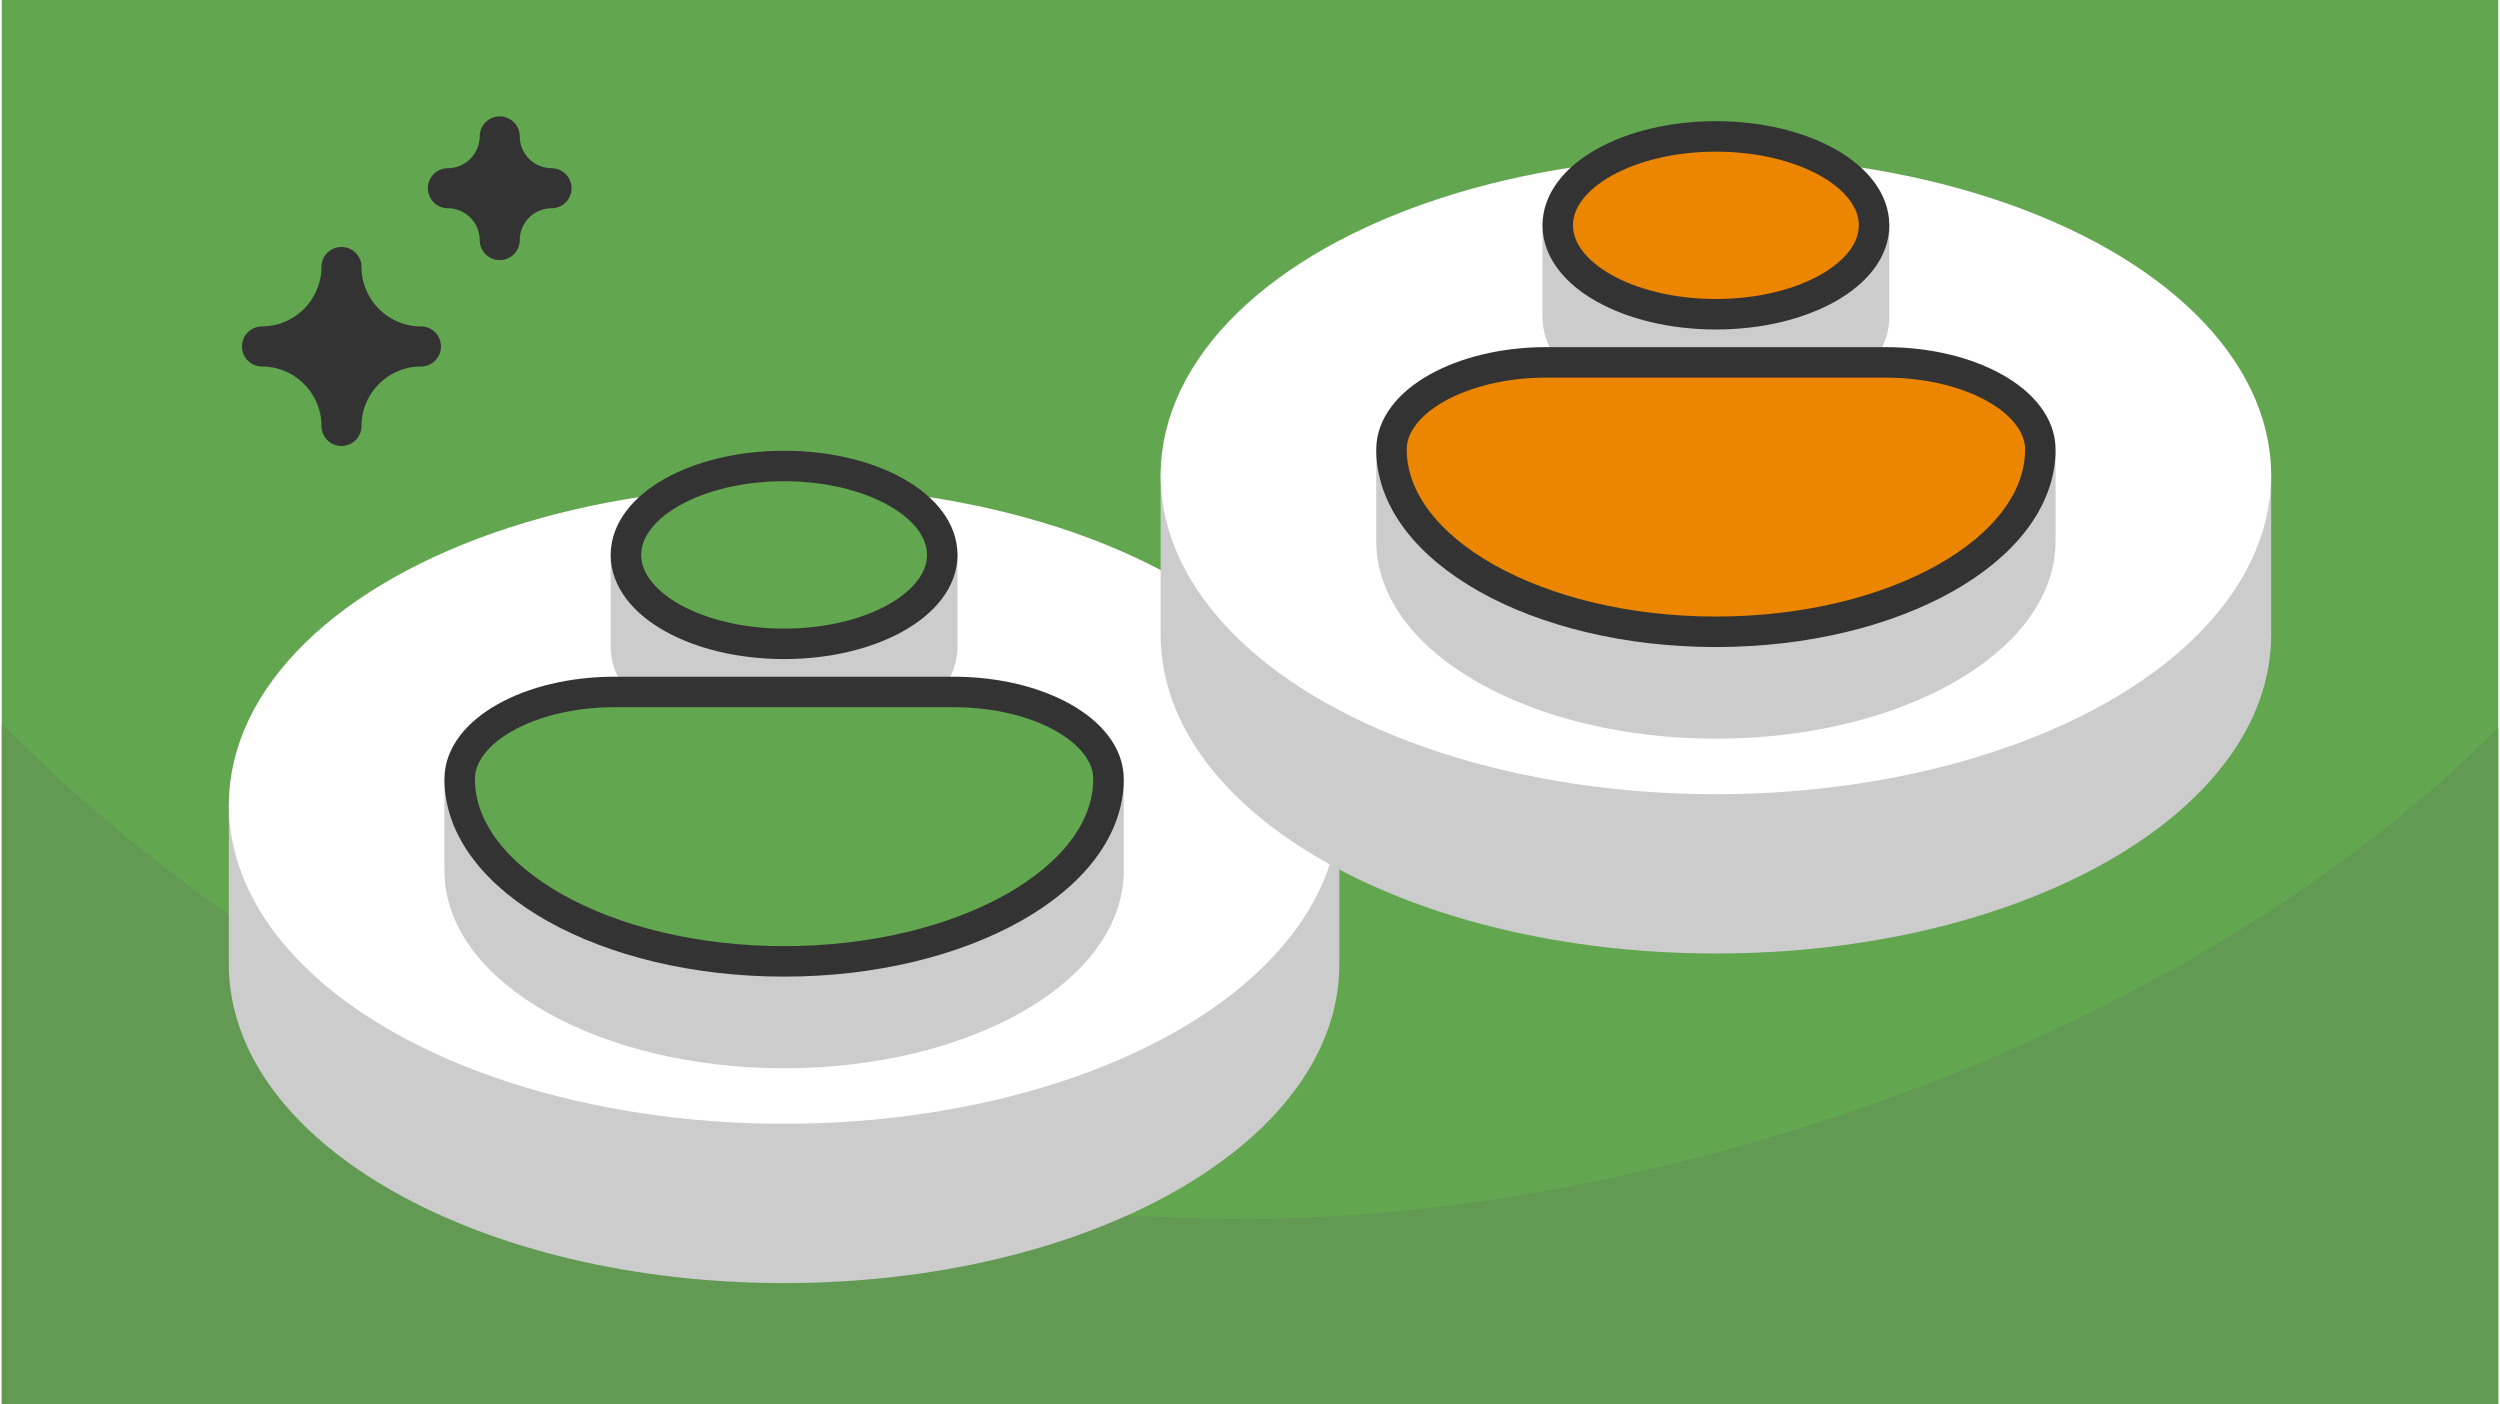 <?xml version="1.0" encoding="UTF-8"?>
<svg xmlns="http://www.w3.org/2000/svg" width="470" height="264" viewBox="0 0 329.983 185.616" shape-rendering="geometricPrecision" image-rendering="optimizeQuality" fill-rule="evenodd" xmlns:v="https://vecta.io/nano"><style><![CDATA[.L{stroke-miterlimit:2.613}.M{stroke:#333}.N{stroke:#ccc}.O{fill:#62a64f}.P{stroke-linejoin:round}]]></style><path d="M329.983 0H0v185.616h329.983z" class="O"/><path d="M329.983 96.205c-43.692 43.692-115.062 64.898-164.991 64.898-55.875 0-115.797-16.212-164.992-65.407v89.92h329.983V96.205z" fill="#629953"/><g stroke-width="4.03" class="P"><path d="M103.408 87.331c25.683 0 48.195 7.626 60.769 19.07h10.611v21.057c0 22.161-31.958 40.127-71.38 40.127s-71.38-17.966-71.38-40.127v-21.057h10.61c12.574-11.444 35.086-19.07 60.77-19.07z" fill="#ccc" class="L N"/><ellipse cx="103.408" cy="106.401" rx="71.38" ry="40.127" stroke="#fff" fill="#fff"/><g class="L"><path d="M124.315 85.461c0 6.491-9.361 11.753-20.907 11.753s-20.907-5.262-20.907-11.753V73.348h41.814v12.113zm-43.319 18.115h44.823 20.471v11.508c0 13.258-19.297 24.105-42.882 24.105h0c-23.586 0-42.882-10.847-42.882-24.105v-11.508h20.47z" fill="#ccc" class="N"/><path d="M80.996 91.463h44.823c11.259 0 20.471 5.178 20.471 11.507 0 13.258-19.297 24.106-42.882 24.106h0c-23.586 0-42.882-10.847-42.882-24.106 0-6.329 9.212-11.507 20.47-11.507z" class="M O"/></g><ellipse cx="103.408" cy="73.348" rx="20.907" ry="11.753" class="M O"/><path d="M226.575 43.767c25.684 0 48.196 7.627 60.77 19.07h10.611v21.057c0 22.161-31.958 40.127-71.381 40.127s-71.38-17.966-71.38-40.127V62.837h10.611c12.574-11.443 35.086-19.07 60.769-19.07z" fill="#ccc" class="L N"/><ellipse cx="226.575" cy="62.837" rx="71.38" ry="40.127" stroke="#fff" fill="#fff"/><g class="L"><path d="M247.482 41.897c0 6.491-9.36 11.753-20.906 11.753s-20.907-5.262-20.907-11.753V29.784h41.813v12.113zm-43.318 18.115h44.823 20.47v11.507c0 13.259-19.296 24.106-42.882 24.106h0c-23.586 0-42.881-10.847-42.881-24.106V60.012h20.47z" fill="#ccc" class="N"/><path d="M204.164 47.899h44.823c11.259 0 20.47 5.178 20.47 11.507 0 13.258-19.296 24.106-42.882 24.106h0c-23.586 0-42.881-10.847-42.881-24.106 0-6.329 9.211-11.507 20.47-11.507z" fill="#ec8500" class="M"/></g><ellipse cx="226.575" cy="29.784" rx="20.907" ry="11.753" fill="#ec8500" class="M"/></g><path d="M44.901 35.293h0a10.54 10.54 0 0 0 10.504 10.504v.001c-5.777 0-10.504 4.726-10.504 10.503h0c0-5.777-4.727-10.503-10.504-10.503v-.001a10.54 10.54 0 0 0 10.504-10.504zm20.917-17.262h.001a6.87 6.87 0 0 0 6.848 6.849h0a6.87 6.87 0 0 0-6.848 6.849h-.001a6.87 6.87 0 0 0-6.848-6.849h0a6.87 6.87 0 0 0 6.848-6.849z" stroke-width="5.294" fill="#333" class="L M P"/></svg>
